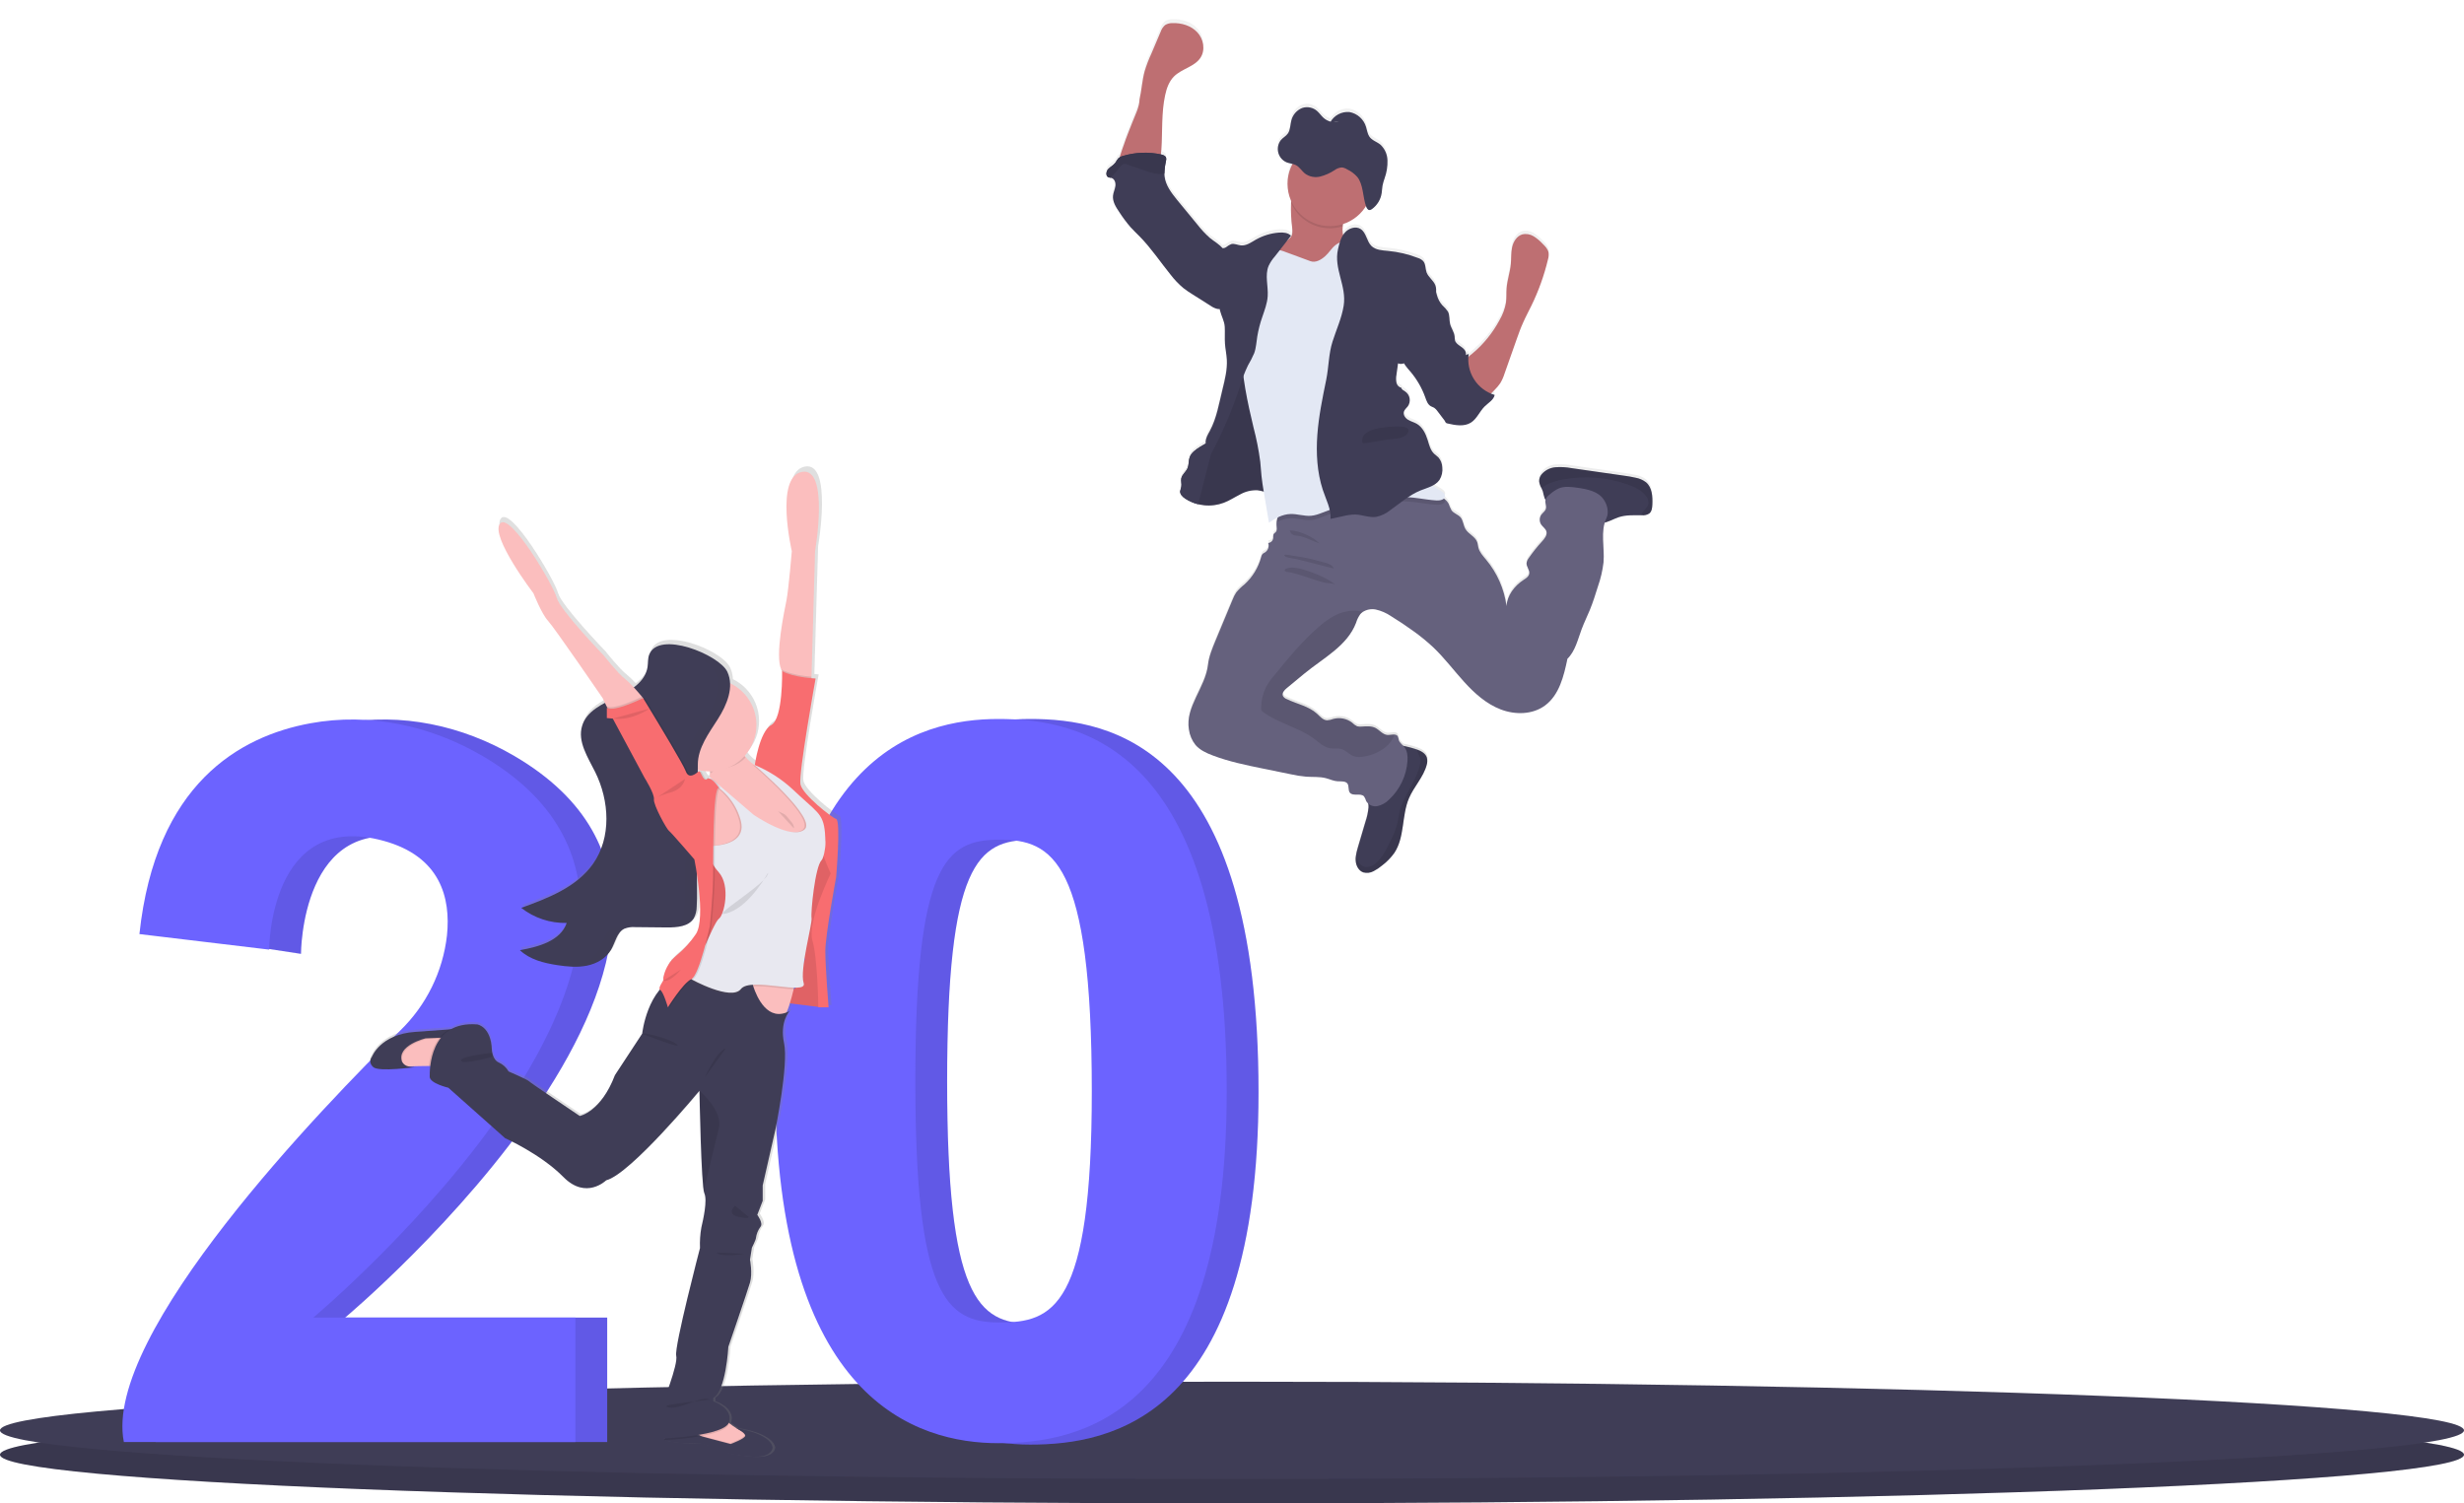 <?xml version="1.0" encoding="UTF-8"?> <svg xmlns="http://www.w3.org/2000/svg" width="1162" height="709" viewBox="0 0 1162 709" fill="none"> <path d="M581 709C901.877 709 1162 698.721 1162 686.041C1162 673.361 901.877 663.082 581 663.082C260.123 663.082 0 673.361 0 686.041C0 698.721 260.123 709 581 709Z" fill="#3F3D56"></path> <path opacity="0.1" d="M581 709C901.877 709 1162 698.721 1162 686.041C1162 673.361 901.877 663.082 581 663.082C260.123 663.082 0 673.361 0 686.041C0 698.721 260.123 709 581 709Z" fill="black"></path> <path d="M581 697.525C901.877 697.525 1162 687.246 1162 674.566C1162 661.886 901.877 651.607 581 651.607C260.123 651.607 0 661.886 0 674.566C0 687.246 260.123 697.525 581 697.525Z" fill="#3F3D56"></path> <path d="M80.75 440.514L141.94 449.841C141.94 449.841 141.94 381.853 195.79 396.513C222.71 403.843 227.61 423.397 225.79 441.123C223.865 458.211 216.049 474.098 203.68 486.062C167.92 521.184 63.25 629.288 73.41 680.059H286.35V621.379H162.75C162.75 621.379 381.84 437.977 242.51 356.497C217.99 342.167 189.29 335.975 161.33 341.108C128 347.23 88.33 369.699 80.75 440.514Z" fill="#6C63FF"></path> <path opacity="0.1" d="M80.75 440.514L141.94 449.841C141.94 449.841 141.94 381.853 195.79 396.513C222.71 403.843 227.61 423.397 225.79 441.123C223.865 458.211 216.049 474.098 203.68 486.062C167.92 521.184 63.25 629.288 73.41 680.059H286.35V621.379H162.75C162.75 621.379 381.84 437.977 242.51 356.497C217.99 342.167 189.29 335.975 161.33 341.108C128 347.23 88.33 369.699 80.75 440.514Z" fill="black"></path> <path d="M65.75 440.514L126.94 447.844C126.94 447.844 126.94 381.853 180.79 396.513C207.71 403.843 212.61 423.397 210.79 441.123C208.865 458.211 201.049 474.098 188.68 486.062C152.92 521.184 48.25 629.288 58.41 680.059H271.35V621.379H147.75C147.75 621.379 366.84 437.977 227.51 356.497C202.99 342.167 174.29 335.975 146.33 341.108C113 347.23 73.33 369.699 65.75 440.514Z" fill="#6C63FF"></path> <path d="M485.82 339.071C447.97 339.071 380.58 356.188 380.58 510.169C380.58 661.714 447.97 681.267 485.82 681.267C523.67 681.267 593.51 669.074 593.51 515.063C593.51 351.294 523.67 339.071 485.82 339.071ZM486.23 624.235C461 624.235 446.66 611.202 446.66 510.169C446.66 407.518 461 396.104 486.23 396.104C511.46 396.104 529.88 405.88 529.88 515.063C529.88 617.714 511.46 624.235 486.23 624.235Z" fill="#6C63FF"></path> <path opacity="0.1" d="M485.82 339.071C447.97 339.071 380.58 356.188 380.58 510.169C380.58 661.714 447.97 681.267 485.82 681.267C523.67 681.267 593.51 669.074 593.51 515.063C593.51 351.294 523.67 339.071 485.82 339.071ZM486.23 624.235C461 624.235 446.66 611.202 446.66 510.169C446.66 407.518 461 396.104 486.23 396.104C511.46 396.104 529.88 405.88 529.88 515.063C529.88 617.714 511.46 624.235 486.23 624.235Z" fill="black"></path> <path d="M470.82 339.071C432.97 339.071 365.58 356.155 365.58 509.84C365.58 661.092 432.97 680.608 470.82 680.608C508.67 680.608 578.51 668.438 578.51 514.724C578.51 351.271 508.67 339.071 470.82 339.071ZM471.23 623.685C446 623.685 431.66 610.678 431.66 509.84C431.66 407.386 446 395.994 471.23 395.994C496.46 395.994 514.88 405.752 514.88 514.724C514.88 617.177 496.46 623.685 471.23 623.685Z" fill="#6C63FF"></path> <path d="M776.28 226.114C774.854 225.009 773.179 224.272 771.4 223.967C769.53 223.537 767.62 223.268 765.72 222.968L741.1 219.423C738.615 218.962 736.08 218.828 733.56 219.024C732.299 219.126 731.071 219.477 729.947 220.056C728.822 220.636 727.824 221.432 727.01 222.399C726.275 223.306 725.873 224.437 725.87 225.605C726.009 226.772 726.39 227.898 726.99 228.91C727.227 229.389 727.43 229.882 727.6 230.388C727.95 231.487 728.02 232.665 728.48 233.734C728.592 233.967 728.733 234.185 728.9 234.383C728.905 234.443 728.905 234.503 728.9 234.563C728.63 235.931 729.5 237.369 729.11 238.707C728.77 239.835 727.66 240.524 726.96 241.473C726.492 242.148 726.233 242.945 726.216 243.765C726.198 244.585 726.422 245.393 726.86 246.087C727.61 247.245 728.97 248.024 729.36 249.352C729.87 251.11 728.49 252.788 727.26 254.136C725 256.62 722.908 259.252 721 262.015C720.469 262.698 720.124 263.507 720 264.362C719.89 266.1 721.56 267.638 721.27 269.355C721.04 270.714 719.71 271.552 718.56 272.351C714.31 275.158 710.9 279.651 710.56 284.725C709.473 276.636 706.117 269.02 700.88 262.754C699.45 261.027 697.88 259.309 697.29 257.122C697.07 256.253 697.03 255.334 696.73 254.496C695.73 251.839 692.55 250.711 691.16 248.264C690.16 246.556 690.16 244.339 688.92 242.841C687.68 241.343 685.73 240.984 684.66 239.526C684.124 238.539 683.669 237.51 683.3 236.45C682.851 235.589 682.22 234.836 681.45 234.243C681.303 234.122 681.149 234.009 680.99 233.903C681.156 233.755 681.289 233.573 681.381 233.37C681.472 233.167 681.519 232.948 681.52 232.725C681.52 231.557 680.36 230.788 679.35 230.218C678.05 229.473 676.78 228.684 675.54 227.852C676.893 227.219 678.065 226.257 678.95 225.055C680.073 223.253 680.533 221.117 680.25 219.014C680.182 217.329 679.552 215.716 678.46 214.43C677.83 213.771 677.04 213.281 676.38 212.652C674.67 210.994 674.09 208.518 673.38 206.241C672.44 203.245 670.97 200.109 668.23 198.511C666.91 197.752 665.37 197.393 664.08 196.584C662.79 195.775 661.71 194.237 662.16 192.769C662.46 191.77 663.39 191.091 664.02 190.243C664.772 189.145 665.061 187.795 664.823 186.487C664.585 185.178 663.84 184.016 662.75 183.252C662.01 182.783 661.1 182.373 660.95 181.504C660.37 181.356 659.844 181.047 659.433 180.612C659.023 180.177 658.744 179.635 658.63 179.048C658.405 177.873 658.405 176.667 658.63 175.493C658.89 173.645 659.15 171.788 659.4 169.94C659.84 170.125 660.313 170.221 660.79 170.221C661.268 170.221 661.74 170.125 662.18 169.94C663.051 171.339 664.055 172.65 665.18 173.855C668.225 177.442 670.597 181.549 672.18 185.978C672.75 187.586 673.33 189.374 674.81 190.213C675.32 190.502 675.9 190.652 676.4 190.962C677.017 191.391 677.546 191.933 677.96 192.559L681.55 197.313L681.61 197.563C681.644 197.699 681.698 197.831 681.77 197.952C681.992 198.201 682.299 198.358 682.63 198.391C686.31 199.24 690.44 200.019 693.63 198.022C696.51 196.214 697.77 192.669 700.21 190.282C701.94 188.595 704.39 187.287 704.88 184.92C704.296 184.736 703.722 184.523 703.16 184.281C703.66 183.781 704.16 183.212 704.84 182.543C705.828 181.58 706.719 180.523 707.5 179.387C708.341 177.98 709.012 176.478 709.5 174.913C711.427 169.421 713.36 163.931 715.3 158.446C716.22 155.839 717.14 153.233 718.3 150.706C719.5 147.97 720.92 145.333 722.23 142.647C725.601 135.692 728.207 128.393 730 120.876C730.316 119.843 730.421 118.756 730.31 117.681C730.03 115.953 728.72 114.605 727.47 113.367C726.213 112.008 724.781 110.822 723.21 109.841C722.422 109.352 721.543 109.024 720.627 108.876C719.71 108.729 718.773 108.765 717.87 108.983C715.31 109.742 713.7 112.358 713.11 114.974C712.52 117.591 712.74 120.307 712.49 122.964C712.13 126.808 710.81 130.513 710.49 134.368C710.32 136.605 710.49 138.862 710.22 141.079C709.73 143.997 708.713 146.802 707.22 149.358C703.977 155.443 699.586 160.845 694.29 165.266C693.68 165.786 693.05 166.265 692.45 166.824C692.45 166.385 692.52 165.955 692.58 165.526C692.145 165.636 691.72 165.783 691.31 165.965C691.361 165.464 691.31 164.958 691.16 164.477C690.36 162.091 686.8 161.481 686.16 159.045C686.053 158.445 685.996 157.837 685.99 157.227C685.78 155.1 684.33 153.303 683.83 151.235C683.33 149.168 683.72 147.241 682.83 145.463C682.069 144.36 681.176 143.354 680.17 142.467C678.969 141.097 678.103 139.466 677.64 137.704C677.51 137.214 677.39 136.705 677.25 136.216C677.403 135.111 677.279 133.986 676.89 132.94C675.98 130.673 673.63 129.225 672.78 126.948C672.12 125.181 672.41 122.954 671.16 121.576C670.498 120.917 669.684 120.43 668.79 120.157C664.215 118.378 659.411 117.255 654.52 116.822C651.78 116.572 648.76 116.422 646.8 114.505C644.51 112.268 644.4 108.244 641.72 106.516C639.36 104.988 636.02 106.126 634.19 108.264C633.915 108.579 633.661 108.913 633.43 109.262C633.096 107.927 633.025 106.54 633.22 105.178C633.22 104.828 633.29 104.479 633.32 104.179C637.829 102.716 641.671 99.7 644.16 95.671V95.721L644.28 96.03C644.57 96.759 645.03 97.468 645.71 97.538C646.164 97.539 646.603 97.38 646.95 97.089C647.556 96.673 648.113 96.191 648.61 95.651C648.86 95.381 649.1 95.091 649.33 94.792C650.488 93.229 651.25 91.41 651.55 89.489C651.73 88.331 651.75 87.132 651.95 85.984C652.137 85.084 652.381 84.197 652.68 83.327C652.78 83.038 652.88 82.748 652.97 82.459C653.06 82.169 653.19 81.779 653.29 81.46C653.917 79.406 654.253 77.275 654.29 75.128C654.29 74.769 654.29 74.409 654.29 74.05C654.253 72.649 653.936 71.27 653.359 69.993C652.782 68.715 651.957 67.565 650.93 66.61C649.21 65.212 646.93 64.613 645.67 62.715C644.85 61.427 644.67 59.779 644.19 58.291C643.673 56.497 642.662 54.883 641.273 53.633C639.884 52.383 638.171 51.547 636.33 51.221C634.113 50.977 631.887 51.592 630.11 52.938L629.97 53.038C628.979 53.794 628.137 54.729 627.49 55.795C626.169 55.431 624.959 54.745 623.97 53.797C622.97 52.868 622.2 51.7 621.19 50.801C620.246 49.938 619.088 49.344 617.835 49.08C616.583 48.817 615.283 48.894 614.07 49.303C612.821 49.803 611.709 50.591 610.824 51.603C609.939 52.615 609.307 53.822 608.98 55.126C608.43 57.193 608.53 59.55 607.38 61.277C606.49 62.605 605.03 63.274 604.01 64.493C603.374 65.263 602.941 66.18 602.75 67.159C602.628 67.703 602.571 68.26 602.58 68.817C602.58 69.057 602.58 69.306 602.64 69.556C602.64 69.556 602.64 69.636 602.64 69.666C602.677 69.943 602.733 70.216 602.81 70.485C603.094 71.497 603.604 72.432 604.3 73.221C604.963 73.97 605.787 74.561 606.71 74.949C607.089 75.096 607.476 75.219 607.87 75.318L609.06 75.588L609.48 75.688C608.047 78.383 607.251 81.371 607.154 84.421C607.057 87.471 607.661 90.503 608.92 93.284C608.92 93.553 608.85 93.833 608.82 94.113C608.658 98.048 608.832 101.991 609.34 105.897C609.48 107.435 609.56 109.152 608.61 110.371C608.178 110.857 607.691 111.293 607.16 111.669C607.7 110.97 608.25 110.271 608.81 109.582C607.4 108.164 605.17 107.984 603.17 108.134C599.298 108.413 595.538 109.56 592.17 111.489C589.93 112.767 587.63 114.485 585.07 114.176C583.56 114.016 582.07 113.177 580.6 113.576C579.774 113.914 579.002 114.372 578.31 114.935C577.762 115.325 577.104 115.532 576.43 115.524C574.86 113.586 572.43 112.278 570.55 110.71C568.408 108.811 566.45 106.714 564.7 104.449C561.46 100.554 558.23 96.639 555.05 92.695C552.37 89.379 549.62 85.784 549.15 81.54C549.102 81.122 549.079 80.702 549.08 80.281C549.146 78.265 549.4 76.259 549.84 74.29C549.96 73.818 549.96 73.323 549.84 72.852C549.54 71.853 548.39 71.473 547.4 71.254C547.529 70.49 547.619 69.72 547.67 68.947C548.23 60.358 547.62 51.63 549.44 43.222C550.13 39.996 551.26 36.71 553.59 34.364C557.24 30.689 563.35 29.8 566.15 25.376C568.49 21.741 567.56 16.598 564.62 13.392C561.68 10.186 557.15 8.878 552.84 9.038C551.63 9.005 550.438 9.328 549.41 9.967C548.451 10.814 547.734 11.899 547.33 13.112L543 23.468C541.756 26.18 540.707 28.977 539.86 31.837C538.66 36.221 538.39 40.825 537.44 45.239C537.44 48.634 535.25 52.868 534.05 55.994C532.71 59.52 531.26 62.985 530.05 66.57C529.75 67.479 528.7 70.145 528.05 72.562C527.805 72.701 527.576 72.869 527.37 73.061C526.848 73.729 526.373 74.433 525.95 75.168C525.04 76.377 523.56 77.016 522.56 78.164C521.56 79.313 521.35 81.45 522.74 82.029C523.022 82.124 523.314 82.187 523.61 82.219C523.792 82.234 523.973 82.264 524.15 82.309C525.65 82.728 526.24 84.626 526.02 86.173C525.8 87.721 525.02 89.169 524.89 90.727C524.62 93.493 526.24 96.05 527.8 98.367C529.415 100.882 531.199 103.284 533.14 105.557C534.55 107.125 536.14 108.553 537.56 110.071C542.97 115.614 547.27 122.115 552.13 128.137C553.878 130.416 555.866 132.502 558.06 134.358C559.495 135.471 560.994 136.498 562.55 137.434C565.33 139.212 568.12 140.969 570.91 142.737C571.859 143.428 572.932 143.929 574.07 144.215C574.442 144.27 574.819 144.27 575.19 144.215C575.24 144.455 575.28 144.704 575.34 144.944C575.99 147.56 577.42 149.937 577.58 152.604C577.74 155.27 577.5 158.006 577.69 160.693C577.87 163.189 578.42 165.686 578.56 168.142C578.84 172.846 577.68 177.51 576.56 182.124C574.87 188.864 573.85 195.765 570.56 201.877C569.64 203.565 568.56 205.292 568.56 207.21C568.56 207.449 568.56 207.679 568.62 207.909L567.12 208.747C566.68 209.007 566.24 209.257 565.84 209.516C563.94 210.745 561.91 212.113 561.13 214.25C560.5 215.978 560.79 217.965 560.03 219.633C559.996 219.709 559.956 219.783 559.91 219.852C559.11 221.41 557.52 222.569 557.16 224.276C556.89 225.595 557.41 226.973 557.16 228.271C557.16 228.271 557.16 228.271 557.16 228.321C556.934 228.973 556.753 229.641 556.62 230.318C556.609 230.54 556.63 230.762 556.68 230.977C556.868 231.735 557.288 232.416 557.88 232.925C558.24 233.27 558.632 233.581 559.05 233.853C559.48 234.133 559.92 234.393 560.37 234.642L560.63 234.782C561.01 234.982 561.39 235.162 561.78 235.341L562.04 235.461C562.49 235.651 562.95 235.831 563.41 235.991L563.73 236.09C564.09 236.21 564.46 236.32 564.83 236.42L565.08 236.49L565.31 236.54L566.31 236.75L566.68 236.819C567.12 236.899 567.57 236.959 568.03 236.999C568.16 236.999 568.3 236.999 568.43 236.999C568.77 236.999 569.1 237.049 569.43 237.059H569.9C570.25 237.059 570.59 237.059 570.9 237.059H571.26C571.73 237.059 572.2 236.989 572.67 236.929H572.82C573.24 236.869 573.66 236.799 574.08 236.71L574.4 236.64C574.79 236.56 575.18 236.46 575.57 236.35L575.78 236.29C576.25 236.15 576.72 235.991 577.18 235.821C578.77 235.163 580.314 234.399 581.8 233.534C582.8 232.975 583.8 232.415 584.8 231.906C585.542 231.533 586.303 231.199 587.08 230.907C588.97 230.096 591.029 229.753 593.08 229.909C594.093 230.05 595.095 230.257 596.08 230.528C596.086 230.634 596.086 230.741 596.08 230.848C596.894 235.654 597.697 240.451 598.49 245.238C599.797 244.293 601.182 243.461 602.63 242.751C602.36 243.472 602.182 244.223 602.1 244.988C602.04 245.586 602.04 246.188 602.1 246.786C602.19 247.725 602.39 248.783 601.82 249.522C601.47 249.992 600.82 250.251 600.63 250.771C600.491 251.298 600.457 251.848 600.53 252.388C600.489 253.01 600.227 253.597 599.79 254.042C599.354 254.487 598.772 254.762 598.15 254.815C598.435 255.619 598.44 256.495 598.167 257.303C597.893 258.111 597.355 258.803 596.64 259.269C596.224 259.47 595.835 259.722 595.48 260.018C595.138 260.459 594.908 260.977 594.81 261.526C593.491 266.473 590.773 270.935 586.98 274.379C585.56 275.497 584.263 276.762 583.11 278.154C582.403 279.235 581.816 280.39 581.36 281.599C578.694 288.117 575.987 294.635 573.24 301.152C571.72 304.797 570.24 308.502 569.76 312.427C568.56 323.183 558.96 332.31 560.76 342.996C561.126 345.668 562.203 348.192 563.88 350.306C565.88 352.703 568.88 354.091 571.88 355.209C579.59 358.205 587.72 359.833 595.82 361.481L608.54 364.087C611.036 364.66 613.569 365.061 616.12 365.286C619.19 365.495 622.34 365.206 625.33 365.985C627.18 366.474 628.95 367.363 630.86 367.463C632.5 367.552 634.52 367.203 635.49 368.531C636.46 369.859 635.71 371.647 636.63 372.825C638.11 374.723 641.72 372.825 643.33 374.613C643.77 375.292 644.107 376.032 644.33 376.81C644.575 377.293 644.915 377.721 645.33 378.068C645.428 378.635 645.468 379.211 645.45 379.786C645.24 382.102 644.757 384.384 644.01 386.587C642.81 390.641 641.614 394.699 640.42 398.76C639.966 400.195 639.631 401.664 639.42 403.154C639.345 403.878 639.345 404.608 639.42 405.331C639.63 407.538 640.9 409.815 643.01 410.534C644.647 410.966 646.388 410.752 647.87 409.935C649.303 409.193 650.645 408.288 651.87 407.239C654.084 405.566 656.03 403.565 657.64 401.307C662.64 393.837 661.02 383.741 664.53 375.482C666.86 369.959 671.4 365.495 672.91 359.673C673.264 358.567 673.305 357.386 673.03 356.258C672.4 354.26 670.27 353.122 668.28 352.403H668.19C666.557 351.82 664.886 351.347 663.19 350.985C662.77 350.895 662.34 350.815 661.91 350.755C660.961 349.975 660.205 348.988 659.7 347.869C659.622 347.278 659.464 346.7 659.23 346.151C659.072 345.912 658.858 345.714 658.608 345.573C658.358 345.433 658.077 345.354 657.79 345.343C656.79 345.243 655.45 345.612 654.36 345.532C652.13 345.362 650.65 343.175 648.65 342.177C646.65 341.178 644.48 341.418 642.35 341.568C641.588 341.672 640.814 341.624 640.07 341.428C639.184 341.012 638.373 340.452 637.67 339.77C636.439 338.815 635.002 338.16 633.473 337.855C631.944 337.55 630.365 337.604 628.86 338.012C627.903 338.395 626.89 338.621 625.86 338.682C623.91 338.582 622.53 336.834 621.09 335.516C617.15 331.911 611.54 330.962 606.76 328.595C606.029 328.323 605.418 327.799 605.04 327.117C604.49 325.769 605.73 324.401 606.85 323.472L615.07 316.661C624.07 309.191 635.32 303.559 639.5 292.614C639.932 291.144 640.608 289.756 641.5 288.509C641.824 288.128 642.197 287.793 642.61 287.511C644.426 286.327 646.631 285.894 648.76 286.302C651.352 286.888 653.808 287.958 656 289.458C659.58 291.635 663.06 293.942 666.45 296.449C669.809 298.834 673 301.446 676 304.268C681.25 309.261 685.62 315.173 690.51 320.556C695.4 325.939 700.99 330.962 707.78 333.539C714.57 336.115 722.78 335.995 728.61 331.671C735.34 326.678 737.5 317.76 739.2 309.571C742.95 305.946 744.08 300.453 745.91 295.59C747.06 292.514 748.53 289.598 749.77 286.522C751.25 282.907 752.41 279.182 753.57 275.457C754.885 271.717 755.777 267.841 756.23 263.903C756.71 257.671 755.04 251.06 756.79 245.208C759.1 244.699 761.2 243.401 763.47 242.652C766.85 241.533 770.47 241.713 774.05 241.743H774.28C775.515 241.87 776.756 241.574 777.8 240.904C779 239.905 779.19 238.208 779.25 236.65C779.39 232.875 779.15 228.581 776.28 226.114ZM631.39 55.755C630.563 55.959 629.708 56.02 628.86 55.934L631.39 55.755Z" fill="url(#paint0_linear)"></path> <path d="M635.33 118.939C634.119 119.966 632.7 120.719 631.17 121.146L624.08 123.683C620.23 125.061 616.21 126.449 612.15 125.95C609.88 125.67 600.15 124.242 598.68 122.474C596.44 119.738 604.29 115.714 606.97 113.407C607.578 112.971 608.14 112.475 608.65 111.929C609.65 110.71 609.52 109.003 609.38 107.465C608.872 103.569 608.698 99.636 608.86 95.711C608.938 94.775 609.072 93.844 609.26 92.924C610.26 88.331 614.54 90.008 617.92 91.227C621.989 92.547 625.923 94.249 629.67 96.31C630.812 96.897 631.804 97.738 632.57 98.766C634.05 101.003 633.46 103.939 633.22 106.756C633.01 108.943 633.02 111.04 634.39 112.628C635.08 113.235 635.712 113.903 636.28 114.625C636.6 115.352 636.681 116.161 636.51 116.937C636.339 117.712 635.926 118.414 635.33 118.939Z" fill="#BE6F72"></path> <path d="M537.39 46.967C538.39 42.533 538.61 37.979 539.81 33.595C540.673 30.74 541.739 27.95 543 25.246L547.36 14.96C547.764 13.75 548.481 12.668 549.44 11.824C550.467 11.185 551.66 10.862 552.87 10.896C557.18 10.736 561.71 12.084 564.65 15.24C567.59 18.395 568.52 23.538 566.18 27.163C563.38 31.517 557.27 32.406 553.62 36.081C551.29 38.418 550.16 41.684 549.47 44.909C547.65 53.298 548.26 62.006 547.7 70.575C547.52 73.231 547 76.277 544.7 77.665C543.308 78.341 541.764 78.64 540.22 78.534L533.66 78.634C532.56 78.634 528.57 79.323 527.84 78.504C526.56 77.046 529.48 69.846 530.01 68.238C531.19 64.663 532.64 61.197 534.01 57.682C535.2 54.576 537.39 50.352 537.39 46.967Z" fill="#BE6F72"></path> <path d="M672.84 360.702C671.33 366.474 666.79 370.968 664.46 376.47C660.95 384.709 662.53 394.786 657.57 402.236C655.96 404.491 654.014 406.488 651.8 408.158C650.572 409.2 649.23 410.102 647.8 410.844C646.318 411.661 644.577 411.875 642.94 411.443C640.83 410.724 639.56 408.447 639.35 406.25C639.275 405.53 639.275 404.803 639.35 404.083C639.56 402.596 639.895 401.13 640.35 399.699C641.55 395.651 642.747 391.603 643.94 387.555C644.687 385.357 645.17 383.077 645.38 380.765C645.51 378.248 643.91 374.972 644.59 372.626C644.9 371.567 646.06 370.628 646.59 369.74C647.343 368.46 647.921 367.087 648.31 365.655C649.13 362.869 649.69 359.893 651.41 357.546C652.532 356.154 653.845 354.927 655.31 353.901C656.391 352.955 657.658 352.244 659.03 351.814C660.361 351.58 661.728 351.645 663.03 352.004C664.726 352.365 666.397 352.839 668.03 353.422H668.12C670.12 354.141 672.24 355.249 672.87 357.266C673.18 358.392 673.17 359.582 672.84 360.702Z" fill="#3F3D56"></path> <path d="M779.24 237.928C779.18 239.476 778.99 241.203 777.79 242.172C776.745 242.84 775.504 243.132 774.27 243.001H774C770.43 243.001 766.8 242.801 763.42 243.91C760.85 244.758 758.49 246.316 755.81 246.626C752.12 247.045 748.65 245.028 745.38 243.27C742.301 241.614 739.141 240.114 735.91 238.777C733.79 237.908 729.46 237.348 728.44 235.032C728.091 233.935 727.797 232.822 727.56 231.696C727.392 231.193 727.188 230.702 726.95 230.228C726.35 229.216 725.969 228.09 725.83 226.923C725.834 225.759 726.236 224.631 726.97 223.727C727.786 222.762 728.784 221.969 729.909 221.391C731.033 220.814 732.26 220.464 733.52 220.361C736.04 220.166 738.575 220.3 741.06 220.761L765.68 224.296C767.58 224.566 769.49 224.835 771.36 225.295C773.136 225.602 774.81 226.336 776.24 227.432C779.15 229.869 779.39 234.153 779.24 237.928Z" fill="#3F3D56"></path> <path d="M757.6 244.319C754.6 250.64 756.76 258.12 756.22 265.111C755.764 269.029 754.872 272.885 753.56 276.605C752.4 280.32 751.24 284.045 749.76 287.65C748.52 290.646 747.05 293.642 745.9 296.698C744.07 301.572 742.9 307.054 739.19 310.679C737.49 318.848 735.33 327.776 728.6 332.729C722.75 337.043 714.6 337.193 707.77 334.587C700.94 331.98 695.39 326.987 690.5 321.604C685.61 316.222 681.24 310.38 676 305.366C672.991 302.546 669.794 299.934 666.43 297.547C663.036 295.09 659.56 292.77 656 290.586C653.808 289.089 651.351 288.021 648.76 287.441C646.632 287.033 644.428 287.462 642.61 288.639C642.197 288.921 641.823 289.257 641.5 289.638C640.61 290.882 639.934 292.266 639.5 293.732C635.32 304.657 624.09 310.27 615.07 317.7L606.8 324.54C605.68 325.469 604.44 326.827 604.99 328.175C605.368 328.857 605.978 329.382 606.71 329.653C611.49 332.01 617.1 332.959 621.04 336.554C622.48 337.872 623.86 339.61 625.81 339.71C626.839 339.65 627.852 339.424 628.81 339.041C630.314 338.634 631.893 338.581 633.421 338.886C634.95 339.191 636.387 339.846 637.62 340.798C638.308 341.503 639.113 342.085 640 342.516C640.743 342.712 641.518 342.76 642.28 342.656C644.41 342.506 646.67 342.316 648.58 343.265C650.49 344.214 652.06 346.451 654.29 346.611C655.38 346.69 656.68 346.331 657.72 346.431C658.006 346.44 658.286 346.517 658.537 346.656C658.787 346.795 659.001 346.992 659.16 347.23C659.393 347.778 659.551 348.356 659.63 348.947C660.04 350.355 661.42 351.214 662.32 352.373C663.7 354.15 663.9 356.567 663.76 358.814C663.294 365.822 660.16 372.387 655 377.159C653.532 378.658 651.659 379.699 649.61 380.155C648.584 380.37 647.516 380.256 646.558 379.832C645.599 379.407 644.799 378.692 644.27 377.788C644.047 377.011 643.71 376.27 643.27 375.591C641.66 373.824 638.05 375.701 636.57 373.814C635.65 372.635 636.31 370.748 635.43 369.529C634.55 368.311 632.43 368.531 630.8 368.461C628.89 368.361 627.12 367.462 625.27 366.993C622.27 366.214 619.13 366.504 616.06 366.294C613.508 366.069 610.976 365.669 608.48 365.095L595.73 362.489C587.63 360.841 579.5 359.174 571.79 356.228C568.84 355.109 565.87 353.731 563.79 351.334C562.113 349.228 561.035 346.71 560.67 344.044C558.86 333.388 568.46 324.281 569.67 313.545C570.1 309.631 571.67 305.936 573.15 302.301C575.863 295.803 578.57 289.301 581.27 282.797C581.724 281.591 582.311 280.438 583.02 279.362C584.17 277.971 585.468 276.709 586.89 275.597C590.679 272.163 593.398 267.711 594.72 262.774C594.818 262.225 595.048 261.707 595.39 261.266C595.744 260.97 596.134 260.718 596.55 260.517C597.264 260.053 597.801 259.362 598.075 258.556C598.349 257.75 598.344 256.876 598.06 256.073C598.681 256.022 599.262 255.75 599.699 255.306C600.136 254.863 600.399 254.277 600.44 253.656C600.367 253.116 600.401 252.566 600.54 252.039C600.78 251.519 601.38 251.26 601.73 250.8C602.3 250.051 602.1 249.003 602.01 248.064C601.95 247.47 601.95 246.871 602.01 246.276C602.229 244.162 603.176 242.189 604.69 240.694C607.08 238.347 610.48 238.956 613.78 238.397C617.072 237.688 620.287 236.661 623.38 235.331C632.057 231.917 641.193 229.807 650.49 229.07C659.817 228.347 669.183 229.843 677.82 233.434C679.079 233.943 680.265 234.614 681.35 235.431C682.12 236.024 682.751 236.777 683.2 237.638C683.569 238.695 684.024 239.721 684.56 240.704C685.63 242.162 687.65 242.631 688.82 244.009C689.99 245.388 690.09 247.714 691.06 249.422C692.45 251.859 695.67 252.987 696.63 255.634C696.93 256.473 696.97 257.391 697.19 258.26C697.73 260.437 699.35 262.155 700.78 263.873C706.022 270.134 709.379 277.753 710.46 285.843C710.78 280.78 714.19 276.296 718.46 273.5C719.61 272.751 720.94 271.922 721.17 270.564C721.46 268.846 719.79 267.318 719.9 265.57C720.021 264.717 720.366 263.911 720.9 263.233C722.806 260.475 724.897 257.849 727.16 255.374C728.39 254.026 729.77 252.378 729.26 250.601C728.87 249.272 727.51 248.493 726.76 247.335C726.322 246.644 726.098 245.84 726.116 245.023C726.134 244.206 726.392 243.412 726.86 242.741C727.56 241.792 728.67 241.103 729.01 239.975C729.4 238.647 728.53 237.209 728.8 235.841C729.165 234.745 729.891 233.805 730.86 233.174C732.187 231.968 733.695 230.977 735.33 230.238C737.97 229.239 740.91 229.609 743.71 229.998C748.39 230.648 753.64 231.646 756.28 235.561C758 237.988 758.86 241.703 757.6 244.319Z" fill="#65617D"></path> <path opacity="0.1" d="M779.24 237.928C779.18 239.476 778.99 241.203 777.79 242.172C776.745 242.84 775.503 243.132 774.27 243.001H774C774.41 240.924 776.94 239.735 777.38 237.628C777.455 236.981 777.396 236.325 777.207 235.701C777.018 235.078 776.702 234.5 776.28 234.003C774.14 231.117 770.7 229.519 767.28 228.351C757.618 225.043 747.267 224.269 737.22 226.104C734.488 226.548 731.83 227.365 729.32 228.53C728.488 229.05 727.687 229.617 726.92 230.228C726.32 229.216 725.938 228.09 725.8 226.923C725.804 225.759 726.206 224.631 726.94 223.727C727.756 222.762 728.754 221.969 729.878 221.391C731.002 220.814 732.23 220.464 733.49 220.361C736.01 220.166 738.545 220.3 741.03 220.761L765.65 224.296C767.55 224.566 769.46 224.835 771.33 225.295C773.106 225.602 774.78 226.336 776.21 227.432C779.15 229.869 779.39 234.153 779.24 237.928Z" fill="black"></path> <path opacity="0.1" d="M672.84 360.701C671.33 366.474 666.79 370.967 664.46 376.47C660.95 384.709 662.53 394.785 657.57 402.235C655.96 404.491 654.014 406.488 651.8 408.157C650.572 409.2 649.23 410.101 647.8 410.843C646.318 411.66 644.577 411.875 642.94 411.443C640.83 410.724 639.56 408.447 639.35 406.25C639.275 405.529 639.275 404.803 639.35 404.083L639.41 404.242C640.28 406.34 641.7 408.537 643.94 408.906C644.781 408.967 645.625 408.853 646.42 408.573C647.215 408.293 647.944 407.852 648.56 407.278C651.86 404.632 653.78 400.687 655.61 396.882C657.042 394.139 658.176 391.249 658.99 388.264C659.39 386.566 659.58 384.829 659.99 383.131C661.89 374.882 668.36 368.151 669.79 359.793C669.907 359.218 669.934 358.628 669.87 358.045C669.682 357.284 669.392 356.552 669.01 355.868C668.663 355.095 668.408 354.284 668.25 353.451C670.25 354.17 672.37 355.279 673 357.296C673.262 358.424 673.207 359.603 672.84 360.701Z" fill="black"></path> <path opacity="0.1" d="M657.74 346.381C656.814 348.798 655.257 350.922 653.23 352.533C650.383 354.699 647.05 356.139 643.52 356.727C641.877 357.146 640.153 357.125 638.52 356.667C636.3 355.898 634.7 353.821 632.43 353.222C630.81 352.783 629.07 353.172 627.43 352.932C624.48 352.523 622.19 350.276 619.81 348.478C612.52 343.006 602.95 341.238 595.66 335.766C595.335 335.567 595.067 335.288 594.88 334.957C594.74 334.598 594.689 334.211 594.73 333.828C594.757 330.509 595.504 327.235 596.92 324.231C598.08 322.136 599.461 320.17 601.04 318.369C607.57 310.38 614.13 302.331 621.95 295.59C625.23 292.764 628.81 290.127 632.95 288.849C635.25 288.14 639.79 287.471 642.59 288.669C642.177 288.951 641.804 289.287 641.48 289.668C640.59 290.912 639.914 292.296 639.48 293.762C635.3 304.688 624.07 310.3 615.05 317.73L606.8 324.541C605.68 325.47 604.44 326.828 604.99 328.176C605.368 328.858 605.978 329.382 606.71 329.654C611.49 332.011 617.1 332.959 621.04 336.555C622.48 337.873 623.86 339.61 625.81 339.71C626.84 339.65 627.853 339.424 628.81 339.041C630.315 338.635 631.893 338.582 633.422 338.887C634.95 339.192 636.387 339.846 637.62 340.799C638.309 341.504 639.114 342.085 640 342.516C640.743 342.713 641.518 342.76 642.28 342.656C644.41 342.507 646.67 342.317 648.58 343.265C650.49 344.214 652.06 346.451 654.29 346.611C655.4 346.641 656.7 346.281 657.74 346.381Z" fill="black"></path> <path d="M565.77 210.834C563.87 212.063 561.85 213.431 561.07 215.558C560.43 217.276 560.73 219.263 559.96 220.931C559.19 222.599 557.46 223.777 557.08 225.574C556.81 226.883 557.34 228.261 557.08 229.569C556.852 230.246 556.669 230.936 556.53 231.636C556.43 233.134 557.71 234.343 558.96 235.162C561.625 236.882 564.658 237.954 567.813 238.292C570.969 238.631 574.16 238.225 577.13 237.109C579.8 236.11 582.21 234.492 584.77 233.204C587.268 231.773 590.122 231.081 593 231.207C594.65 231.387 596.23 231.996 597.88 232.206C598.694 232.371 599.536 232.335 600.333 232.1C601.13 231.865 601.857 231.438 602.45 230.857C602.958 230.15 603.3 229.338 603.45 228.481C604.84 222.998 604.21 217.186 602.89 211.683C601.57 206.181 599.57 200.858 598.16 195.375C597.16 191.321 596.39 187.147 594.72 183.302C593.05 179.457 590.24 175.882 586.31 174.414C586 174.26 585.647 174.218 585.31 174.294C585.056 174.396 584.832 174.561 584.66 174.773C581.55 178.058 579.207 181.991 577.8 186.288C576.23 191.071 575.8 196.144 574.36 200.958C573.74 202.955 572.94 205.631 571.36 207.149C569.78 208.667 567.56 209.696 565.77 210.834Z" fill="#3F3D56"></path> <path opacity="0.1" d="M603.48 228.521C603.312 229.378 602.953 230.187 602.43 230.887C601.837 231.469 601.11 231.896 600.313 232.131C599.517 232.366 598.674 232.402 597.86 232.235C596.22 232.036 594.64 231.427 592.99 231.237C590.112 231.104 587.256 231.797 584.76 233.234C582.2 234.512 579.76 236.1 577.11 237.129C573.233 238.597 568.998 238.837 564.98 237.818C562.846 237.282 560.817 236.391 558.98 235.181C557.72 234.363 556.45 233.184 556.55 231.656C556.69 230.956 556.874 230.266 557.1 229.589C557.36 228.281 556.84 226.903 557.1 225.594C557.48 223.797 559.22 222.599 559.98 220.941C560.74 219.283 560.45 217.296 561.08 215.568C561.86 213.441 563.89 212.073 565.79 210.844C567.69 209.616 569.95 208.677 571.47 207.189C571.685 206.976 571.882 206.745 572.06 206.5C573.156 204.812 573.961 202.952 574.44 200.998C575.91 196.184 576.31 191.121 577.87 186.328C579.285 182.032 581.631 178.101 584.74 174.813C584.906 174.599 585.127 174.433 585.38 174.334C585.718 174.265 586.068 174.307 586.38 174.454C590.3 175.932 593.11 179.507 594.79 183.352C596.47 187.196 597.18 191.341 598.23 195.415C599.63 200.898 601.64 206.221 602.96 211.723C604.28 217.226 604.87 223.028 603.48 228.521Z" fill="black"></path> <path opacity="0.1" d="M633.22 106.726C628.518 108.218 623.429 107.921 618.933 105.893C614.436 103.866 610.848 100.25 608.86 95.74C608.938 94.805 609.071 93.874 609.26 92.954C610.26 88.36 614.54 90.038 617.92 91.257C621.989 92.576 625.923 94.278 629.67 96.34C630.811 96.927 631.803 97.767 632.57 98.796C634.05 101.003 633.46 103.939 633.22 106.726Z" fill="black"></path> <path d="M627.18 106.655C638.226 106.655 647.18 97.713 647.18 86.682C647.18 75.652 638.226 66.71 627.18 66.71C616.134 66.71 607.18 75.652 607.18 86.682C607.18 97.713 616.134 106.655 627.18 106.655Z" fill="#BE6F72"></path> <path opacity="0.1" d="M681.45 235.95C681.45 237.608 679.2 238.137 677.53 238.048C671.53 237.698 665.66 236.05 659.72 236.55C652.21 237.229 645.31 241.373 637.78 241.753C634.88 241.902 631.93 241.473 629.07 242.002C625.37 242.691 622.07 244.938 618.3 245.258C615.03 245.537 611.8 244.309 608.53 244.439C606.257 244.581 604.043 245.215 602.04 246.296C602.259 244.182 603.206 242.209 604.72 240.714C607.11 238.367 610.51 238.976 613.81 238.417C617.102 237.708 620.317 236.681 623.41 235.351C632.087 231.937 641.223 229.827 650.52 229.09C659.847 228.367 669.213 229.863 677.85 233.454C679.109 233.963 680.296 234.634 681.38 235.451C681.43 235.613 681.454 235.781 681.45 235.95Z" fill="black"></path> <path d="M617.93 123.153L609.83 120.157L606.41 118.909C605.017 118.322 603.55 117.929 602.05 117.741C598.13 117.441 594.44 120.047 592.35 123.373C590.26 126.698 589.47 130.663 588.8 134.538C587.88 139.824 587.1 145.13 586.46 150.456C585.771 155.263 585.42 160.111 585.41 164.967C585.64 177.34 588.26 189.533 591.14 201.567C592.551 206.899 593.616 212.316 594.33 217.785C594.57 220.042 594.68 222.319 594.92 224.576C595.18 227.122 595.6 229.649 596.02 232.166L598.43 246.516C601.43 244.389 604.84 242.522 608.53 242.412C611.8 242.292 615.04 243.51 618.3 243.241C622.05 242.921 625.37 240.674 629.07 239.985C631.93 239.456 634.88 239.875 637.79 239.735C645.31 239.356 652.22 235.211 659.72 234.532C665.67 234.003 671.58 235.681 677.54 236.02C679.2 236.12 681.45 235.591 681.45 233.923C681.45 232.765 680.29 231.996 679.28 231.427C674.524 228.557 669.994 225.329 665.73 221.77C661.79 218.654 657.79 215.458 655.08 211.244C648.55 201.108 650.79 187.386 645.22 176.701C640.69 168.002 645.22 156.618 645.22 146.831C645.22 141.948 645.22 137.004 644.07 132.251C643.351 129.598 642.456 126.996 641.39 124.461L637.5 114.625C637.419 114.337 637.26 114.078 637.04 113.876C636.778 113.699 636.467 113.609 636.15 113.616C633.815 113.473 631.511 114.207 629.69 115.673C627.86 117.161 626.69 119.298 624.89 120.856C622.92 122.594 620.38 124.052 617.93 123.153Z" fill="#E3E8F4"></path> <path d="M631 117.491C631.64 114.754 632.33 111.898 634.16 109.761C635.99 107.624 639.33 106.496 641.69 108.024C644.37 109.761 644.48 113.776 646.77 116.013C648.77 117.93 651.77 118.07 654.49 118.32C659.381 118.764 664.185 119.894 668.76 121.675C669.653 121.951 670.465 122.438 671.13 123.093C672.38 124.511 672.13 126.688 672.75 128.456C673.6 130.733 675.95 132.181 676.86 134.448C677.86 136.964 676.86 139.781 676.02 142.367C674.51 147.021 673.56 151.844 672.09 156.508C670.62 161.172 668.53 165.765 665.09 169.271C663.57 170.839 661.31 172.267 659.31 171.348L658.54 176.88C658.315 178.051 658.315 179.255 658.54 180.426C658.654 181.012 658.933 181.555 659.343 181.99C659.754 182.425 660.28 182.734 660.86 182.882C661.01 183.741 661.92 184.151 662.66 184.62C663.206 184.993 663.673 185.471 664.033 186.025C664.393 186.58 664.639 187.2 664.758 187.85C664.876 188.5 664.863 189.168 664.721 189.813C664.579 190.459 664.31 191.07 663.93 191.61C663.3 192.459 662.37 193.128 662.07 194.137C661.62 195.605 662.69 197.133 663.99 197.942C665.29 198.751 666.82 199.1 668.14 199.869C670.88 201.457 672.35 204.553 673.29 207.579C673.99 209.856 674.57 212.312 676.29 213.97C676.95 214.609 677.74 215.089 678.37 215.748C679.462 217.03 680.092 218.64 680.16 220.322C680.434 222.409 679.975 224.527 678.86 226.313C676.86 229.18 673.13 230.018 669.86 231.307C664.55 233.484 660.18 237.378 655.5 240.694C653.594 242.227 651.348 243.282 648.95 243.77C645.71 244.209 642.52 242.771 639.26 242.651C637.31 242.661 635.368 242.913 633.48 243.4L627.48 244.699C627.8 240.055 625.24 235.411 623.81 230.987C621.11 222.658 620.61 213.74 621.25 205.022C621.89 196.304 623.67 187.686 625.43 179.107C626.66 173.115 626.54 166.854 628.43 161.032C630.2 155.429 632.73 150.047 633.66 144.225C635.18 134.797 628.86 126.808 631 117.491Z" fill="#3F3D56"></path> <path d="M676.49 135.946C677.042 136.961 677.43 138.056 677.64 139.192C678.103 140.951 678.969 142.578 680.17 143.945C681.174 144.834 682.067 145.84 682.83 146.941C683.75 148.679 683.4 150.796 683.83 152.703C684.33 154.771 685.78 156.568 685.99 158.695C685.996 159.305 686.053 159.913 686.16 160.513C686.81 162.94 690.37 163.509 691.16 165.925C691.69 167.503 690.78 169.201 690.95 170.849C691.074 171.358 691.105 171.886 691.04 172.407C690.817 172.997 690.419 173.505 689.9 173.865C686.594 177.029 684.304 181.103 683.32 185.569C682.356 190.006 681.85 194.53 681.81 199.071L677.9 193.908C677.483 193.283 676.954 192.742 676.34 192.31C675.84 192.01 675.26 191.86 674.75 191.571C673.27 190.732 672.69 188.944 672.12 187.346C670.534 182.925 668.163 178.825 665.12 175.243C663.53 173.385 661.68 171.498 661.33 169.071C661.225 167.96 661.286 166.839 661.51 165.746C662.51 159.195 663.58 152.504 666.77 146.692C668.26 143.975 670.19 141.519 671.62 138.762C672.58 136.925 673.93 132.171 676.49 135.946Z" fill="#3F3D56"></path> <path d="M577.84 142.237C577.858 143.078 577.644 143.908 577.22 144.634C576.843 145.085 576.348 145.423 575.79 145.608C575.231 145.793 574.632 145.819 574.06 145.683C572.921 145.397 571.848 144.895 570.9 144.205C568.113 142.447 565.327 140.686 562.54 138.922C560.984 137.986 559.485 136.958 558.05 135.846C555.857 133.997 553.868 131.918 552.12 129.644C547.26 123.653 542.96 117.151 537.55 111.619C536.08 110.121 534.55 108.683 533.13 107.115C531.189 104.849 529.405 102.453 527.79 99.945C526.23 97.638 524.61 95.081 524.88 92.325C525.04 90.767 525.79 89.329 526.01 87.781C526.23 86.233 525.64 84.346 524.14 83.926C523.963 83.882 523.782 83.852 523.6 83.837C523.304 83.805 523.012 83.742 522.73 83.647C521.34 83.067 521.55 80.92 522.55 79.792C523.55 78.663 525.03 78.034 525.94 76.796C526.363 76.061 526.838 75.357 527.36 74.689C528.03 74.115 528.83 73.714 529.69 73.52C535.458 71.823 541.56 71.593 547.44 72.851C548.44 73.071 549.58 73.471 549.88 74.439C550 74.911 550 75.405 549.88 75.877C549.439 77.846 549.184 79.853 549.12 81.869C549.118 82.29 549.142 82.71 549.19 83.127C549.66 87.362 552.41 90.947 555.09 94.252C558.27 98.187 561.5 102.092 564.74 105.986C566.492 108.243 568.451 110.333 570.59 112.228C572.59 113.886 575.18 115.224 576.74 117.351C578.01 119.069 577.6 121.416 577.74 123.483C578.205 129.725 578.239 135.991 577.84 142.237Z" fill="#3F3D56"></path> <path d="M704.84 183.901C705.826 182.933 706.717 181.873 707.5 180.735C708.342 179.332 709.014 177.834 709.5 176.272L715.3 159.844C716.22 157.247 717.14 154.641 718.3 152.124C719.5 149.388 720.92 146.771 722.23 144.085C725.597 137.164 728.203 129.897 730 122.414C730.317 121.384 730.423 120.301 730.31 119.229C730.03 117.511 728.72 116.163 727.47 114.935C726.213 113.576 724.78 112.39 723.21 111.409C721.613 110.43 719.694 110.121 717.87 110.551C715.31 111.309 713.7 113.916 713.11 116.542C712.52 119.169 712.74 121.855 712.49 124.532C712.13 128.366 710.81 132.061 710.49 135.906C710.32 138.133 710.49 140.39 710.22 142.607C709.727 145.515 708.711 148.31 707.22 150.856C703.99 156.936 699.613 162.335 694.33 166.754C692.88 167.823 691.576 169.075 690.45 170.479C689.511 171.885 688.874 173.469 688.58 175.133C687.915 177.67 688.203 180.363 689.39 182.703C691.02 185.469 694.15 186.697 697.14 187.317C701.14 188.145 702.07 186.727 704.84 183.901Z" fill="#BE6F72"></path> <path d="M627.3 57.742C628.163 56.128 629.482 54.803 631.093 53.931C632.703 53.06 634.535 52.68 636.36 52.839C638.199 53.164 639.909 53.996 641.298 55.243C642.688 56.489 643.7 58.098 644.22 59.889C644.69 61.377 644.88 63.025 645.7 64.303C646.94 66.231 649.24 66.79 650.96 68.188C651.986 69.141 652.812 70.289 653.389 71.565C653.966 72.841 654.282 74.219 654.32 75.618C654.415 78.48 653.964 81.333 652.99 84.026C652.577 85.174 652.243 86.348 651.99 87.542C651.79 88.69 651.77 89.878 651.59 91.037C651.371 92.544 650.851 93.991 650.06 95.293C649.27 96.595 648.226 97.725 646.99 98.617C646.643 98.908 646.204 99.067 645.75 99.066C644.97 98.986 644.49 98.067 644.2 97.258C642.61 92.675 642.99 87.062 640.06 83.417C638.729 81.927 637.11 80.722 635.3 79.872C634.569 79.397 633.743 79.087 632.88 78.963C631.611 79.026 630.391 79.472 629.38 80.242C627.265 81.647 624.925 82.681 622.46 83.297C621.229 83.584 619.949 83.595 618.712 83.329C617.476 83.064 616.314 82.527 615.31 81.759C613.93 80.611 612.92 78.903 611.39 78.014C609.86 77.126 608.26 77.186 606.75 76.567C605.788 76.154 604.933 75.527 604.251 74.734C603.569 73.94 603.078 73.002 602.816 71.99C602.553 70.977 602.526 69.919 602.737 68.894C602.947 67.87 603.39 66.908 604.03 66.081C605.03 64.872 606.51 64.203 607.4 62.875C608.55 61.147 608.45 58.791 609 56.733C609.329 55.434 609.962 54.23 610.847 53.221C611.732 52.213 612.843 51.428 614.09 50.931C615.302 50.522 616.601 50.445 617.853 50.706C619.105 50.968 620.264 51.559 621.21 52.419C622.21 53.318 623.01 54.486 623.99 55.415C624.957 56.34 626.142 57.008 627.435 57.356C628.728 57.706 630.088 57.725 631.39 57.412" fill="#3F3D56"></path> <path opacity="0.1" d="M643.74 204.703C643.158 205.22 642.745 205.901 642.556 206.657C642.367 207.412 642.41 208.206 642.68 208.937C642.9 209.406 653.22 207.429 654.31 207.269C657.03 206.88 661.8 207.069 663.63 204.593C666.89 200.189 656.79 201.157 654.94 201.317C651.42 201.707 646.42 202.136 643.74 204.703Z" fill="black"></path> <path d="M549.86 75.877C549.419 77.846 549.164 79.852 549.1 81.869C546.1 82.478 542.98 81.48 540.1 80.481L531.83 77.665C531.327 77.344 530.72 77.226 530.133 77.335C529.546 77.445 529.023 77.773 528.67 78.254C527.34 79.632 525.51 82.249 523.67 83.796C523.374 83.765 523.082 83.701 522.8 83.607C521.41 83.028 521.62 80.88 522.62 79.752C523.62 78.624 525.1 77.994 526.01 76.756C526.433 76.021 526.908 75.317 527.43 74.649C528.099 74.076 528.899 73.674 529.76 73.48C535.528 71.783 541.63 71.553 547.51 72.811C548.51 73.031 549.65 73.43 549.95 74.399C550.047 74.891 550.016 75.4 549.86 75.877Z" fill="#3F3D56"></path> <path opacity="0.1" d="M549.86 75.877C549.419 77.846 549.164 79.852 549.1 81.869C546.1 82.478 542.98 81.48 540.1 80.481L531.83 77.665C531.327 77.344 530.72 77.226 530.133 77.335C529.546 77.445 529.023 77.773 528.67 78.254C527.34 79.632 525.51 82.249 523.67 83.796C523.374 83.765 523.082 83.701 522.8 83.607C521.41 83.028 521.62 80.88 522.62 79.752C523.62 78.624 525.1 77.994 526.01 76.756C526.433 76.021 526.908 75.317 527.43 74.649C528.099 74.076 528.899 73.674 529.76 73.48C535.528 71.783 541.63 71.553 547.51 72.811C548.51 73.031 549.65 73.43 549.95 74.399C550.047 74.891 550.016 75.4 549.86 75.877Z" fill="black"></path> <path opacity="0.1" d="M625.51 265.511C626.95 265.98 628.51 266.679 629 268.127L617.42 265.181L611.42 263.663C610.36 263.394 606.56 263.074 605.86 262.245C604.86 261.027 608.41 261.876 609.05 261.965C610.99 262.245 612.93 262.545 614.86 262.894C618.5 263.553 622 264.622 625.51 265.511Z" fill="black"></path> <path opacity="0.1" d="M630 275.737C629 275.068 626.13 275.158 624.9 274.858C623.1 274.428 621.33 273.859 619.56 273.31C615.97 272.142 612.41 270.813 608.72 269.965C608.04 269.805 605.72 269.775 605.83 268.906C605.94 268.037 608.15 267.748 608.7 267.708C611.97 267.468 616.05 269.006 619.09 270.094C622.962 271.481 626.632 273.378 630 275.737Z" fill="black"></path> <path opacity="0.1" d="M622.66 256.343C618.99 255.344 615.66 253.077 611.88 252.638C610.896 252.666 609.931 252.371 609.13 251.799C608.686 251.359 608.377 250.801 608.24 250.191C610.77 250.062 613.71 251.14 616.01 252.139C617.272 252.689 618.489 253.337 619.65 254.076C620.49 254.635 621.75 256.093 622.66 256.343Z" fill="black"></path> <path d="M692.62 166.954C691.999 171.106 692.897 175.342 695.148 178.887C697.4 182.432 700.854 185.049 704.88 186.258C704.39 188.625 701.94 189.933 700.21 191.621C697.77 193.997 696.51 197.533 693.63 199.33C690.42 201.328 686.29 200.549 682.63 199.71C682.298 199.676 681.991 199.519 681.77 199.27C681.698 199.149 681.644 199.018 681.61 198.881C680.4 194.447 679.61 189.723 680.85 185.299C681.85 181.514 684.25 178.309 686.17 174.963C688.09 171.618 688.27 168.053 692.62 166.954Z" fill="#3F3D56"></path> <path d="M603.21 109.692C599.34 109.977 595.582 111.119 592.21 113.037C589.97 114.325 587.67 116.033 585.11 115.723C583.6 115.564 582.11 114.725 580.64 115.124C579.814 115.462 579.042 115.919 578.35 116.482C578 116.761 577.584 116.944 577.143 117.014C576.701 117.084 576.249 117.038 575.83 116.882L574.83 130.703C574.45 135.966 574.08 141.329 575.34 146.452C575.99 149.058 577.42 151.445 577.58 154.091C577.74 156.738 577.5 159.474 577.69 162.161C577.87 164.647 578.42 167.094 578.56 169.59C578.84 174.284 577.68 178.928 576.56 183.492C574.87 190.223 573.85 197.103 570.56 203.205C569.64 204.883 568.56 206.61 568.56 208.528C568.56 208.757 568.56 208.997 568.62 209.227C567.62 209.776 566.69 210.285 565.84 210.835C563.94 212.063 561.91 213.431 561.13 215.558C560.5 217.286 560.79 219.263 560.03 220.931C559.27 222.599 557.53 223.787 557.15 225.585C556.88 226.893 557.4 228.271 557.15 229.579C556.923 230.256 556.74 230.947 556.6 231.646C556.5 233.144 557.77 234.353 559.03 235.172C560.867 236.381 562.896 237.272 565.03 237.808L571.09 214.14C576.516 204.094 581.03 193.583 584.58 182.733C585.596 179.186 586.904 175.729 588.49 172.397C589.62 170.505 590.622 168.54 591.49 166.515C592.4 163.998 592.49 161.272 592.93 158.625C593.453 155.522 594.24 152.468 595.28 149.498C596.36 146.302 597.61 143.096 597.83 139.731C598.16 134.917 596.41 129.844 598.27 125.38C599.059 123.713 600.087 122.169 601.32 120.797C603.9 117.641 606.25 114.345 608.83 111.18C607.44 109.722 605.21 109.552 603.21 109.692Z" fill="#3F3D56"></path> <g opacity="0.1"> <path opacity="0.1" d="M631.39 54.456L630.14 54.546L629.99 54.656C630.463 54.639 630.932 54.572 631.39 54.456Z" fill="black"></path> <path opacity="0.1" d="M654.27 75.198C654.06 77.183 653.631 79.139 652.99 81.03C652.577 82.178 652.243 83.352 651.99 84.545C651.79 85.694 651.77 86.882 651.59 88.041C651.371 89.547 650.851 90.995 650.061 92.297C649.27 93.599 648.226 94.729 646.99 95.62C646.643 95.912 646.204 96.071 645.75 96.07C644.97 95.99 644.49 95.071 644.2 94.262C642.61 89.678 642.99 84.066 640.06 80.421C638.729 78.931 637.11 77.725 635.3 76.876C634.569 76.401 633.743 76.091 632.88 75.967C631.611 76.03 630.391 76.476 629.38 77.245C627.265 78.651 624.925 79.685 622.46 80.301C621.229 80.588 619.949 80.599 618.712 80.333C617.476 80.067 616.314 79.531 615.31 78.763C613.93 77.615 612.92 75.907 611.39 75.018C609.86 74.129 608.26 74.189 606.75 73.57C605.806 73.169 604.965 72.56 604.29 71.789C603.614 71.018 603.122 70.104 602.85 69.116C602.813 68.992 602.786 68.865 602.77 68.737C602.52 69.852 602.548 71.01 602.85 72.112C603.122 73.1 603.614 74.014 604.29 74.785C604.965 75.556 605.806 76.165 606.75 76.566C608.26 77.185 609.96 77.185 611.39 78.014C612.82 78.843 613.93 80.611 615.31 81.759C616.314 82.527 617.476 83.063 618.712 83.329C619.949 83.595 621.229 83.584 622.46 83.297C624.925 82.681 627.265 81.647 629.38 80.241C630.391 79.472 631.611 79.026 632.88 78.963C633.743 79.087 634.569 79.397 635.3 79.872C637.101 80.718 638.713 81.917 640.04 83.397C642.97 87.042 642.59 92.654 644.18 97.238C644.47 98.057 644.95 98.966 645.73 99.046C646.184 99.047 646.623 98.888 646.97 98.596C648.206 97.705 649.25 96.575 650.041 95.273C650.831 93.971 651.351 92.523 651.57 91.017C651.75 89.858 651.77 88.67 651.97 87.521C652.223 86.328 652.557 85.154 652.97 84.006C653.944 81.313 654.395 78.459 654.3 75.597C654.31 75.478 654.29 75.338 654.27 75.198Z" fill="black"></path> </g> <path d="M395.82 384.559C393.51 383.8 379.91 373.045 378.88 368.181C377.85 363.318 386.07 318.019 386.07 318.019C386.07 318.019 385.31 318.019 384.07 317.869V317.14L385.81 257.631C385.81 257.631 392.74 217.685 379.65 220.012C366.56 222.339 374.77 257.631 374.77 257.631C374.77 257.631 373.28 275.557 372.23 280.929C371.23 286.102 366.65 307.214 369.77 313.775C369.882 314.009 370.009 314.236 370.15 314.454C370.15 314.454 370.67 336.974 365.02 340.049C359.63 342.985 357.39 357.705 357.2 359.024L356.91 358.894C355.303 357.889 353.891 356.604 352.74 355.099C352.62 354.939 352.53 354.779 352.42 354.62C356.096 350.487 358.077 345.122 357.968 339.595C357.859 334.067 355.667 328.785 351.83 324.8C350.045 322.945 347.95 321.414 345.64 320.276C345.572 318.368 345.119 316.493 344.31 314.764C341.71 309.211 327.31 301.951 317.08 301.781C312.36 301.631 308.49 302.98 307.08 306.665C306.36 308.532 306.58 310.609 306.28 312.587C305.68 316.581 303.11 319.717 299.81 322.194C298.48 320.708 297.039 319.326 295.5 318.059C292.16 315.503 285.5 307.074 285.5 307.074C285.5 307.074 264.68 285.513 263.14 279.601C261.6 273.689 240.81 238.387 236.19 244.529C231.57 250.67 252.1 277.604 252.1 277.604C252.1 277.604 255.95 287.331 259.03 290.656C262.11 293.982 285 327.237 285 327.237L286.1 329.504C281.24 332.06 276.8 335.316 275.23 340.389C272.93 347.859 277.96 355.369 281.44 362.359C288.22 375.991 289.19 393.387 280.44 405.86C272.66 416.945 259.09 422.138 246.33 426.742C252.479 431.562 260.115 434.097 267.93 433.912C264.99 442.411 254.57 445.237 245.69 446.805C250.35 451.279 257.02 452.907 263.42 453.895C266.554 454.433 269.73 454.684 272.91 454.644H273.69L274.47 454.594C275.555 454.524 276.633 454.384 277.7 454.175C282.32 453.236 286.81 450.72 289.17 446.645C291.17 443.16 291.87 438.416 295.5 436.659C296.446 436.236 297.464 435.998 298.5 435.96H298.39C299.07 435.96 299.77 435.96 300.45 435.96L315.58 436.119C316.21 436.119 316.86 436.119 317.51 436.119C321.78 436.029 326.34 435.29 328.51 431.765C329.402 430.053 329.871 428.153 329.88 426.223C330.2 421.429 329.88 416.516 330.01 411.682C331.3 420.461 332.65 434.152 329.44 439.195C326.811 443.014 323.63 446.423 320 449.311C319.092 450.073 318.261 450.923 317.52 451.848C317.03 452.198 316.74 452.387 316.74 452.387L316.43 453.326C315.287 455.05 314.46 456.964 313.99 458.978C313.815 459.492 313.75 460.036 313.8 460.576C314.15 461.295 311.3 464.221 312.13 465.45C305.01 473.778 303.66 486.421 303.66 486.421L290.66 506.125C283.98 523.661 273.98 525.448 273.98 525.448C273.98 525.448 250.49 509.71 249.85 508.941C249.21 508.172 240.23 504.337 240.23 504.337C239.173 502.478 237.557 501 235.61 500.113C232.53 498.834 232.27 494.121 232.27 494.121C231.89 482.996 225.34 482.137 225.34 482.137C220.06 481.688 216.03 482.626 212.93 484.344L211.99 484.424C207.45 484.783 201.99 485.193 195.99 485.592C179.3 486.691 175.33 497.496 175.33 497.496C175.33 497.496 173.28 499.793 175.97 502.29C178.66 504.786 195.88 502.29 196.61 502.23C195.298 502.382 193.969 502.29 192.69 501.96C195.4 501.86 199.13 501.76 202.31 501.76H203.08C202.88 503.444 202.783 505.138 202.79 506.834C202.79 510.039 211.64 512.086 211.64 512.086L238.59 536.054C238.59 536.054 255.53 543.604 266.31 554.479C277.09 565.354 286.58 556.017 286.58 556.017C297.99 553.201 330.82 513.574 330.85 513.534C330.85 514.693 331.54 553.231 332.85 560.97C332.902 561.363 332.999 561.748 333.14 562.119C334.68 565.444 332.62 574.532 331.73 578.377C331.162 581.583 330.944 584.841 331.08 588.094C331.08 588.094 318.77 635.03 319.79 639.154C320.81 643.279 313.12 662.453 313.12 662.453V678.431L314.46 678.371C314.286 678.626 314.126 678.889 313.98 679.16L313.89 679.33C313.89 679.33 322.1 681.118 327.62 680.608C333.14 680.099 342.62 684.863 342.62 684.863C342.62 684.863 345.83 686.37 355.71 687.01C365.59 687.649 365.59 682.655 365.59 682.655C364.46 675.855 348.85 673.578 348.37 673.518C347.11 672.729 345.93 671.86 344.96 671.121L344.76 670.961C344.827 670.812 344.884 670.659 344.93 670.502C346.6 663.721 337.36 660.775 337.36 660.775V659.087C343.36 656.022 344.55 634.9 344.55 634.9C344.55 634.9 353.55 608.796 354.81 604.451C356.07 600.107 354.81 593.566 354.81 593.566L355.71 587.944C355.71 587.944 357.64 584.099 357.64 583.33C357.892 581.382 358.642 579.531 359.82 577.957C361.23 576.29 358.28 572.325 358.28 572.325L360.85 565.674V558.384L366.85 531.89C366.85 531.89 373.14 501.041 370.96 490.945C368.78 480.849 373.53 475.716 373.53 475.716C373.102 475.94 372.661 476.141 372.21 476.315C372.81 474.929 373.328 473.508 373.76 472.061L387.26 473.738V473.928H392.13C392.13 473.928 390.59 454.954 390.59 447.314C390.59 439.674 395.73 412.242 395.73 412.242C395.73 412.242 398.13 385.328 395.82 384.559ZM335.89 362.419C335.89 363.168 335.82 363.947 335.77 364.736L335.5 365.155L335 364.726L334.39 365.675L334.21 365.775C332.89 365.095 332.21 361.211 331.26 362.04L331.13 362.149C330.92 361.92 330.71 361.84 330.49 362.04L330.29 362.219C330.29 361.92 330.29 361.62 330.29 361.321C332.118 361.799 334 362.041 335.89 362.04C335.9 362.159 335.89 362.289 335.89 362.419ZM380.79 450.779H381.08L380.6 452.028C380.66 451.618 380.72 451.199 380.79 450.779ZM331.5 677.243L329.66 676.773L330.66 676.614L331.59 677.223L331.7 677.293L331.5 677.243ZM350.3 674.556C349.69 674.227 349.07 673.867 348.47 673.488C349.097 673.813 349.708 674.17 350.3 674.556Z" fill="url(#paint1_linear)"></path> <path d="M387.43 431.905L375.32 463.423H378.26L366.87 472.49L387.43 475.047V431.905Z" fill="#F86D70"></path> <path opacity="0.1" d="M387.43 431.905L375.32 463.423L372.27 462.604L366.87 472.49L387.43 475.047V431.905Z" fill="black"></path> <path d="M368.44 452.068H387.43L394.4 394.795H368.44V452.068Z" fill="#F86D70"></path> <path opacity="0.1" d="M368.44 452.068H387.43L394.4 394.795H368.44V452.068Z" fill="black"></path> <path d="M331.35 408.357L335.45 407.668L344.87 406.07C344.87 406.07 373.16 399.709 379.02 399.2C382.559 398.738 386.009 397.755 389.26 396.283C390.79 395.624 391.76 395.125 391.76 395.125L381.57 376.54L365.76 364.836C365.76 364.836 355.76 362.709 351.53 356.847C350.586 355.598 349.971 354.133 349.742 352.585C349.513 351.037 349.678 349.457 350.22 347.989C352.8 340 334.81 355.619 334.81 355.619C334.81 355.619 334.98 359.363 334.81 364.137C334.81 365.076 334.72 366.064 334.65 367.063C334.65 367.722 334.56 368.381 334.49 369.06C334.05 373.794 333.15 378.677 331.37 381.593C327 388.764 331.35 408.357 331.35 408.357Z" fill="#FBBEBE"></path> <path opacity="0.1" d="M334.79 364.577H335.19C335.91 364.577 336.49 363.059 337.19 362.979C342.82 362.439 347.96 361.261 351.53 357.286C350.588 356.035 349.975 354.568 349.747 353.019C349.518 351.47 349.681 349.888 350.22 348.418C352.8 340.429 334.81 356.058 334.81 356.058C334.81 356.058 335 359.793 334.79 364.577Z" fill="black"></path> <path d="M312.89 341.927C312.889 344.802 313.455 347.649 314.556 350.306C315.657 352.962 317.272 355.376 319.307 357.409C321.343 359.442 323.76 361.054 326.42 362.154C329.08 363.253 331.931 363.819 334.81 363.817C335.53 363.817 336.24 363.817 336.95 363.707C341.174 363.294 345.187 361.664 348.502 359.016C351.816 356.369 354.29 352.817 355.622 348.793C356.954 344.769 357.088 340.445 356.007 336.346C354.926 332.247 352.677 328.55 349.532 325.703C346.387 322.856 342.483 320.983 338.292 320.309C334.102 319.636 329.806 320.192 325.926 321.91C322.045 323.628 318.748 326.434 316.434 329.987C314.12 333.541 312.889 337.688 312.89 341.927Z" fill="#FBBEBE"></path> <path d="M306.16 308.702C305.44 310.56 305.66 312.627 305.37 314.594C304.3 321.695 297.07 325.949 290.53 328.935C283.99 331.921 276.61 335.426 274.53 342.287C272.25 349.717 277.23 357.147 280.69 364.107C287.43 377.679 288.39 394.975 279.69 407.379C271.96 418.364 258.49 423.567 245.81 428.15C251.916 432.938 259.499 435.455 267.26 435.271C264.35 443.729 254 446.535 245.18 448.103C249.81 452.547 256.44 454.175 262.79 455.154C267.42 455.863 272.17 456.332 276.79 455.403C281.41 454.475 285.79 451.968 288.17 447.914C290.17 444.448 290.85 439.725 294.46 437.977C296.09 437.34 297.846 437.087 299.59 437.238L314.59 437.388C319.26 437.388 324.79 437.028 327.2 433.044C328.089 431.342 328.556 429.451 328.56 427.531C329.21 417.705 327.32 407.329 331.37 398.351C332.59 395.654 324.76 391.36 325.58 388.504C328.4 378.647 329.11 370.878 329.08 360.622C329.08 352.693 334.25 345.852 338.52 339.151C342.79 332.45 346.36 323.991 342.99 316.801C339.19 308.772 310.65 297.128 306.16 308.702Z" fill="#3F3D56"></path> <path d="M326.13 674.357L329.95 676.884L330.54 677.273L330.65 677.353L335.18 680.349L345.76 682.137L355.06 681.497C355.06 681.497 357.74 675.895 353.53 676.025C352.183 675.955 350.87 675.579 349.69 674.926C349.5 674.836 349.3 674.737 349.11 674.627C348.5 674.307 347.89 673.948 347.29 673.568C346.04 672.779 344.86 671.93 343.91 671.191C342.51 670.123 341.58 669.294 341.58 669.294L326.13 674.357Z" fill="#FBBEBE"></path> <path opacity="0.1" d="M330 676.884L330.59 677.273L330.7 677.353L335.23 680.349L345.81 682.137L355.11 681.497C355.11 681.497 357.79 675.895 353.58 676.025C352.233 675.955 350.92 675.579 349.74 674.926C350.48 675.505 351.1 676.125 351.16 676.664C351.33 678.082 344.28 680.658 344.28 680.658L334.29 678.062C334.29 678.062 332.6 677.583 330.29 676.983L330.07 676.924L330 676.884Z" fill="black"></path> <path d="M313 679.32C313 679.32 321.15 681.108 326.63 680.599C332.11 680.089 341.54 684.823 341.54 684.823C341.54 684.823 344.73 686.321 354.54 686.96C364.35 687.599 364.35 682.636 364.35 682.636C363.23 675.865 347.73 673.648 347.25 673.538C347.44 673.638 348.25 674.057 349.07 674.597C350.17 675.316 351.36 676.254 351.45 677.013C351.62 678.441 344.57 681.008 344.57 681.008L334.63 678.392C334.63 678.392 332.94 677.912 330.63 677.313L330.41 677.253C326.988 676.329 323.511 675.618 320 675.126C315.72 674.667 313.53 678.312 313.08 679.121C313.047 679.185 313.021 679.251 313 679.32Z" fill="#3F3D56"></path> <path d="M184.54 499.743L188.87 503.049L192.01 502.929H192.61C195.3 502.839 199.01 502.739 202.16 502.729C204.196 502.643 206.236 502.757 208.25 503.069C210.41 503.838 214.25 490.725 214.25 490.725L209.91 489.727L208.47 489.397L207.47 489.158L203.94 488.329L193.24 489.537L185.69 494.31L184.54 499.743Z" fill="#FBBEBE"></path> <path opacity="0.1" d="M184.54 499.743L188.87 503.049L192.01 502.929C191.147 502.597 190.436 501.961 190.01 501.142C187.21 493.382 201.1 490.067 201.1 490.067L207.57 489.787L208.83 489.737H209.83L208.39 489.407L207.39 489.168L203.86 488.339L193.16 489.547L185.69 494.311L184.54 499.743Z" fill="black"></path> <path d="M176 503.239C178.62 505.665 195.78 503.239 196.5 503.179C195.198 503.331 193.879 503.239 192.61 502.909C191.981 502.797 191.386 502.546 190.867 502.174C190.348 501.803 189.919 501.32 189.61 500.762C186.81 493.003 200.7 489.687 200.7 489.687L207.17 489.407L208.42 489.357L224.15 488.668L224.91 484.344C224.91 484.344 219.8 484.834 211.78 485.473C207.27 485.832 201.78 486.242 195.85 486.631C179.28 487.73 175.34 498.475 175.34 498.475C175.34 498.475 173.33 500.762 176 503.239Z" fill="#3F3D56"></path> <path d="M368.45 315.802C368.556 316.036 368.684 316.26 368.83 316.471L372.65 322.074L382.59 323.072L382.7 319.138L384.37 259.938C384.37 259.938 391.25 220.232 378.25 222.529C365.25 224.825 373.41 259.938 373.41 259.938C373.41 259.938 371.93 277.764 370.89 283.107C369.88 288.28 365.35 309.271 368.45 315.802Z" fill="#FBBEBE"></path> <path d="M346.14 462.833L348.97 467.677L355.3 478.492C355.3 478.492 366.78 482.686 369.72 479.491C371.33 477.743 373.07 471.651 374.29 466.508C375.29 462.354 375.96 458.849 375.96 458.849L346.14 462.833Z" fill="#FBBEBE"></path> <path opacity="0.1" d="M346.14 462.833L348.97 467.677C349.145 467.518 349.306 467.344 349.45 467.157C352.65 463.083 366.74 466.299 374.29 466.548C375.29 462.394 375.96 458.889 375.96 458.889L346.14 462.833Z" fill="black"></path> <path opacity="0.1" d="M202.16 502.709C204.196 502.623 206.236 502.737 208.25 503.049C210.41 503.818 214.25 490.706 214.25 490.706L208.45 489.317L224.18 488.628L224.94 484.304C224.94 484.304 219.83 484.794 211.81 485.433C210.149 486.379 208.669 487.614 207.44 489.078L207.2 489.367C203.87 493.512 202.63 498.805 202.16 502.709Z" fill="black"></path> <path opacity="0.1" d="M326.13 674.357L330.54 677.273C337.12 676.095 343.13 674.227 343.84 671.281C343.844 671.231 343.844 671.181 343.84 671.131C342.44 670.063 341.51 669.234 341.51 669.234L326.13 674.357Z" fill="black"></path> <path opacity="0.1" d="M313.09 679.15C318.901 678.872 324.691 678.252 330.43 677.293C327.002 676.354 323.518 675.63 320 675.126C315.73 674.666 313.54 678.311 313.09 679.15Z" fill="black"></path> <path d="M202.64 507.762C202.64 510.948 211.43 512.975 211.43 512.975L238.2 536.773C238.2 536.773 255 544.243 265.72 555.108C276.44 565.974 285.86 556.636 285.86 556.636C297.2 553.83 329.86 514.383 329.86 514.383C329.86 514.383 330.62 559.433 332.15 562.738C333.68 566.044 331.64 575.091 330.75 578.906C330.189 582.099 329.974 585.344 330.11 588.583C330.11 588.583 317.88 635.29 318.9 639.364C319.92 643.439 312.27 662.523 312.27 662.523V678.431C312.27 678.431 342.22 677.283 343.87 670.542C345.52 663.801 336.36 660.865 336.36 660.865V659.217C342.36 656.162 343.49 635.16 343.49 635.16C343.49 635.16 352.42 609.195 353.69 604.871C354.96 600.547 353.69 594.046 353.69 594.046L354.58 588.453C354.58 588.453 356.49 584.638 356.49 583.869C356.742 581.932 357.489 580.092 358.66 578.527C360.06 576.869 357.13 572.924 357.13 572.924L359.68 566.303V559.053L365.68 532.709C365.68 532.709 371.93 502.03 369.76 491.984C367.59 481.937 372.31 476.834 372.31 476.834C362.08 482.197 356.92 470.283 355.23 465.16C354.8 463.832 354.59 462.963 354.59 462.963C354.59 462.963 340.54 457.79 327.46 458.969C324.804 459.189 322.187 459.742 319.67 460.616C305.14 465.839 302.85 487.47 302.85 487.47L289.98 507.073C283.35 524.51 273.41 526.297 273.41 526.297C273.41 526.297 250.09 510.639 249.41 509.88C248.73 509.121 239.85 505.296 239.85 505.296C238.802 503.446 237.196 501.974 235.26 501.091C232.2 499.823 231.95 495.1 231.95 495.1C231.57 484.025 225.07 483.116 225.07 483.116C202.51 481.328 202.64 504.577 202.64 507.762Z" fill="#3F3D56"></path> <path d="M332.38 445.527H346.14V402.895H332.38V445.527Z" fill="#F86D70"></path> <path opacity="0.1" d="M332.38 445.527H346.14V402.895H332.38V445.527Z" fill="black"></path> <path opacity="0.1" d="M368.44 315.703C368.437 315.736 368.437 315.769 368.44 315.803C368.546 316.036 368.673 316.26 368.82 316.472L372.64 322.074L382.58 323.073L382.69 319.138C379.59 318.888 372.53 318.039 368.44 315.703Z" fill="black"></path> <path d="M368.83 316.472C368.83 316.472 369.34 338.871 363.73 341.927C358.12 344.983 355.94 360.902 355.94 360.902C355.94 360.902 372.94 372.066 376.73 376.97C380.52 381.873 389.22 393.587 387.43 396.393C385.64 399.2 391.77 411.912 391.77 411.912C391.77 411.912 380.55 434.821 383.1 443.48C385.65 452.138 385.9 475.047 385.9 475.047H390.75C390.75 475.047 389.22 456.202 389.22 448.573C389.22 440.943 394.31 413.7 394.31 413.7C394.31 413.7 396.61 386.966 394.31 386.207C392.01 385.448 378.51 374.753 377.49 369.919C376.47 365.086 384.63 319.987 384.63 319.987C384.63 319.987 374.18 319.548 368.83 316.472Z" fill="#F86D70"></path> <path opacity="0.1" d="M332.12 398.94C332.585 402.055 333.721 405.033 335.45 407.668L344.87 406.07C344.87 406.07 373.16 399.709 379.02 399.199C382.559 398.738 386.01 397.755 389.26 396.283C387.021 388.353 382.645 381.189 376.61 375.571L373.01 372.246C370.367 369.802 367.512 367.596 364.48 365.655C361.447 363.706 358.244 362.035 354.91 360.662C355.33 361.011 385.01 386.327 378.51 391.29C372.01 396.253 354.51 384.16 354.51 384.16L334.61 367.093L333.89 366.464L332.74 368.251C333.324 368.498 333.895 368.775 334.45 369.08C341.237 372.792 346.272 379.041 348.45 386.457C352.53 400.198 332.12 398.94 332.12 398.94Z" fill="black"></path> <path d="M326 462.584C326 462.584 344.86 473.02 349.44 467.157C350.44 465.869 352.55 465.31 355.18 465.16C354.75 463.832 354.54 462.963 354.54 462.963C354.54 462.963 340.49 457.79 327.41 458.969C326.55 461.186 326 462.584 326 462.584Z" fill="#444053"></path> <path d="M334.68 366.484L355.3 384.17C355.3 384.17 372.73 396.294 379.3 391.3C385.87 386.307 355.69 360.672 355.69 360.672C362.369 363.418 368.502 367.334 373.8 372.236L377.39 375.562C386.83 384.29 388.96 384.29 389.28 397.143C389.36 400.298 388.28 404.852 387.45 405.671C384.39 408.667 382.25 430.417 382.72 432.964C383.19 435.511 377 457.491 379 463.603C381 469.714 354 460.547 349.43 466.399C344.86 472.251 326 461.815 326 461.815C326 461.815 336.45 435.091 339 433.304C341.55 431.516 344.61 417.785 339 411.413C333.39 405.042 332.89 398.94 332.89 398.94C332.89 398.94 353.29 400.208 349.2 386.467C348.049 382.487 346.053 378.801 343.347 375.661C340.641 372.521 337.289 370.001 333.52 368.272L334.68 366.484Z" fill="#E8E8F0"></path> <path opacity="0.1" d="M362.2 411.543C362.2 411.543 354.29 426.433 344.06 430.308C343.73 430.427 343.41 430.537 343.06 430.637C332.38 433.883 363 416.127 362.2 411.543Z" fill="black"></path> <path d="M251.58 279.821C251.58 279.821 255.4 289.488 258.46 292.804C261.52 296.119 284.2 329.214 284.2 329.214L286.12 333.209L287.77 336.624L302.3 335.096L303.3 329.244C303.3 329.244 303.1 328.985 302.74 328.565C301.28 326.808 297.3 322.124 294.63 320.077C291.32 317.53 284.69 309.092 284.69 309.092C284.69 309.092 264.05 287.711 262.52 281.859C260.99 276.006 240.34 240.914 235.76 246.976C231.18 253.038 251.58 279.821 251.58 279.821Z" fill="#FBBEBE"></path> <g opacity="0.1"> <path opacity="0.1" d="M293.74 437.228C291.996 437.078 290.241 437.331 288.61 437.967C285.01 439.725 284.33 444.439 282.33 447.954C279.99 451.998 275.53 454.505 270.94 455.434C270.028 455.614 269.107 455.744 268.18 455.823C271.104 456.104 274.053 455.973 276.94 455.434C281.53 454.505 285.99 451.998 288.33 447.954C290.33 444.479 291.01 439.765 294.61 437.967C295.555 437.542 296.574 437.305 297.61 437.268L293.74 437.228Z" fill="black"></path> <path opacity="0.1" d="M329.26 360.622C329.26 352.683 334.43 345.842 338.69 339.141C342.95 332.44 346.53 323.981 343.16 316.791C340.28 310.65 322.92 302.411 312.9 304.048C322.71 305.307 334.8 311.758 337.16 316.791C340.53 323.981 336.95 332.44 332.69 339.141C328.43 345.842 323.24 352.683 323.26 360.622C323.26 370.868 322.57 378.598 319.75 388.494C318.94 391.34 326.75 395.644 325.55 398.341C321.49 407.329 323.39 417.705 322.74 427.531C322.727 429.448 322.257 431.334 321.37 433.034C319.37 436.329 315.27 437.178 311.28 437.348H314.77C319.43 437.348 324.96 436.998 327.37 433.004C328.257 431.304 328.727 429.418 328.74 427.501C329.39 417.675 327.49 407.289 331.55 398.311C332.77 395.614 324.94 391.32 325.75 388.464C328.57 378.637 329.28 370.868 329.26 360.622Z" fill="black"></path> </g> <path opacity="0.1" d="M286.12 333.169L287.77 336.584L302.3 335.057L303.3 329.204C303.3 329.204 303.1 328.945 302.74 328.525C301.19 329.294 289.58 334.857 286.12 333.169Z" fill="black"></path> <path opacity="0.1" d="M339.77 371.477C339.77 371.477 336.2 365.875 334.16 367.403C332.12 368.931 331.33 362.819 330.16 363.837C328.99 364.856 325.58 367.692 324.16 363.718C323.05 360.562 310.97 340.609 306.07 332.57L304.02 329.214C304.02 329.214 290.26 336.095 286.95 333.798V338.642L289.75 338.891L304.75 366.853C304.75 366.853 309.47 374.343 309.15 376.96C308.83 379.576 315.2 391.031 316.22 391.8C317.24 392.569 328.22 405.291 328.22 405.291C328.22 405.291 333.83 432.774 328.98 440.414C324.13 448.053 315.73 453.646 315.73 453.646C315.73 453.646 313.2 461.036 313.57 461.795C313.94 462.554 310.63 465.869 312.16 466.888C313.69 467.907 315.73 475.037 315.73 475.037C315.73 475.037 322.87 463.582 326.73 461.795C330.59 460.007 335.53 436.599 335.53 436.599C335.53 436.599 336.94 422.788 337.05 413.88C337.16 404.972 336.71 371.477 339.77 371.477Z" fill="black"></path> <path d="M339 371.477C339 371.477 335.44 365.875 333.4 367.403C331.36 368.931 330.56 362.819 329.4 363.837C328.24 364.856 324.83 367.692 323.4 363.718C322.28 360.562 310.2 340.609 305.31 332.57C304.04 330.503 303.26 329.214 303.26 329.214C303.26 329.214 289.5 336.095 286.18 333.798V338.642L288.99 338.891L303.99 366.853C303.99 366.853 308.72 374.343 308.39 376.96C308.06 379.576 314.39 391.031 315.46 391.8C316.53 392.569 327.46 405.291 327.46 405.291C327.46 405.291 333.07 432.774 328.23 440.414C325.678 444.252 322.567 447.688 319 450.61C316.007 453.076 313.901 456.448 313 460.217C312.827 460.731 312.765 461.275 312.82 461.815C313.19 462.584 309.88 465.889 311.41 466.908C312.94 467.927 314.97 475.057 314.97 475.057C314.97 475.057 322.11 463.602 325.97 461.815C329.83 460.027 334.78 436.619 334.78 436.619C334.78 436.619 336.18 422.808 336.3 413.9C336.42 404.992 336 371.477 339 371.477Z" fill="#F86D70"></path> <path opacity="0.1" d="M304.08 487.32C304.08 487.32 314.79 489.318 319.08 492.413C323.37 495.509 302.77 487.58 302.77 487.58L304.08 487.32Z" fill="black"></path> <path opacity="0.1" d="M329.83 514.383C329.83 514.383 341 523.671 339 532.069C337 540.468 331.84 561.599 331.84 561.599L329.83 514.383Z" fill="black"></path> <path opacity="0.1" d="M232.14 496.498C232.14 496.498 216.4 498.215 217.42 500.252C218.44 502.29 232.14 498.375 232.14 498.375V496.498Z" fill="black"></path> <path opacity="0.1" d="M353 573.813C353 573.813 354 575.091 348.16 573.813C342.32 572.535 346.63 568.63 346.63 568.63L353 573.813Z" fill="black"></path> <path opacity="0.1" d="M351 591.379C351 591.379 343 592.647 338.71 591.379C334.42 590.111 351 591.379 351 591.379Z" fill="black"></path> <path opacity="0.1" d="M334.54 660.086C334.54 660.086 333.14 658.558 326.13 661.354C319.12 664.151 316.32 664.28 314.28 663.352C312.24 662.423 334.54 660.086 334.54 660.086Z" fill="black"></path> <path opacity="0.1" d="M342.32 494.311L332.38 508.122C332.38 508.122 337.73 496.048 342.32 494.311Z" fill="black"></path> <path opacity="0.1" d="M323 367.382C323 367.382 322.57 371.966 316.16 373.744C309.75 375.521 308.53 376.979 308.53 376.979" fill="black"></path> <path opacity="0.1" d="M306.34 334.147C306.34 334.147 297.88 340.139 289.05 338.871L306.34 334.147Z" fill="black"></path> <path opacity="0.1" d="M312.78 462.454C312.78 462.454 315.25 464.002 321.18 457.221L312.78 462.454Z" fill="black"></path> <path opacity="0.1" d="M374.37 390.651C374.61 389.413 373.75 388.264 372.94 387.296L371.28 385.298C370.956 384.89 370.591 384.515 370.19 384.18C369.19 383.411 367.91 383.181 366.87 382.492" fill="black"></path> <defs> <linearGradient id="paint0_linear" x1="650.51" y1="410.844" x2="650.51" y2="9.088" gradientUnits="userSpaceOnUse"> <stop stop-color="#808080" stop-opacity="0.25"></stop> <stop offset="0.54" stop-color="#808080" stop-opacity="0.12"></stop> <stop offset="1" stop-color="#808080" stop-opacity="0.1"></stop> </linearGradient> <linearGradient id="paint1_linear" x1="43204.9" y1="256728" x2="92591.4" y2="256728" gradientUnits="userSpaceOnUse"> <stop stop-color="#808080" stop-opacity="0.25"></stop> <stop offset="0.54" stop-color="#808080" stop-opacity="0.12"></stop> <stop offset="1" stop-color="#808080" stop-opacity="0.1"></stop> </linearGradient> </defs> </svg> 